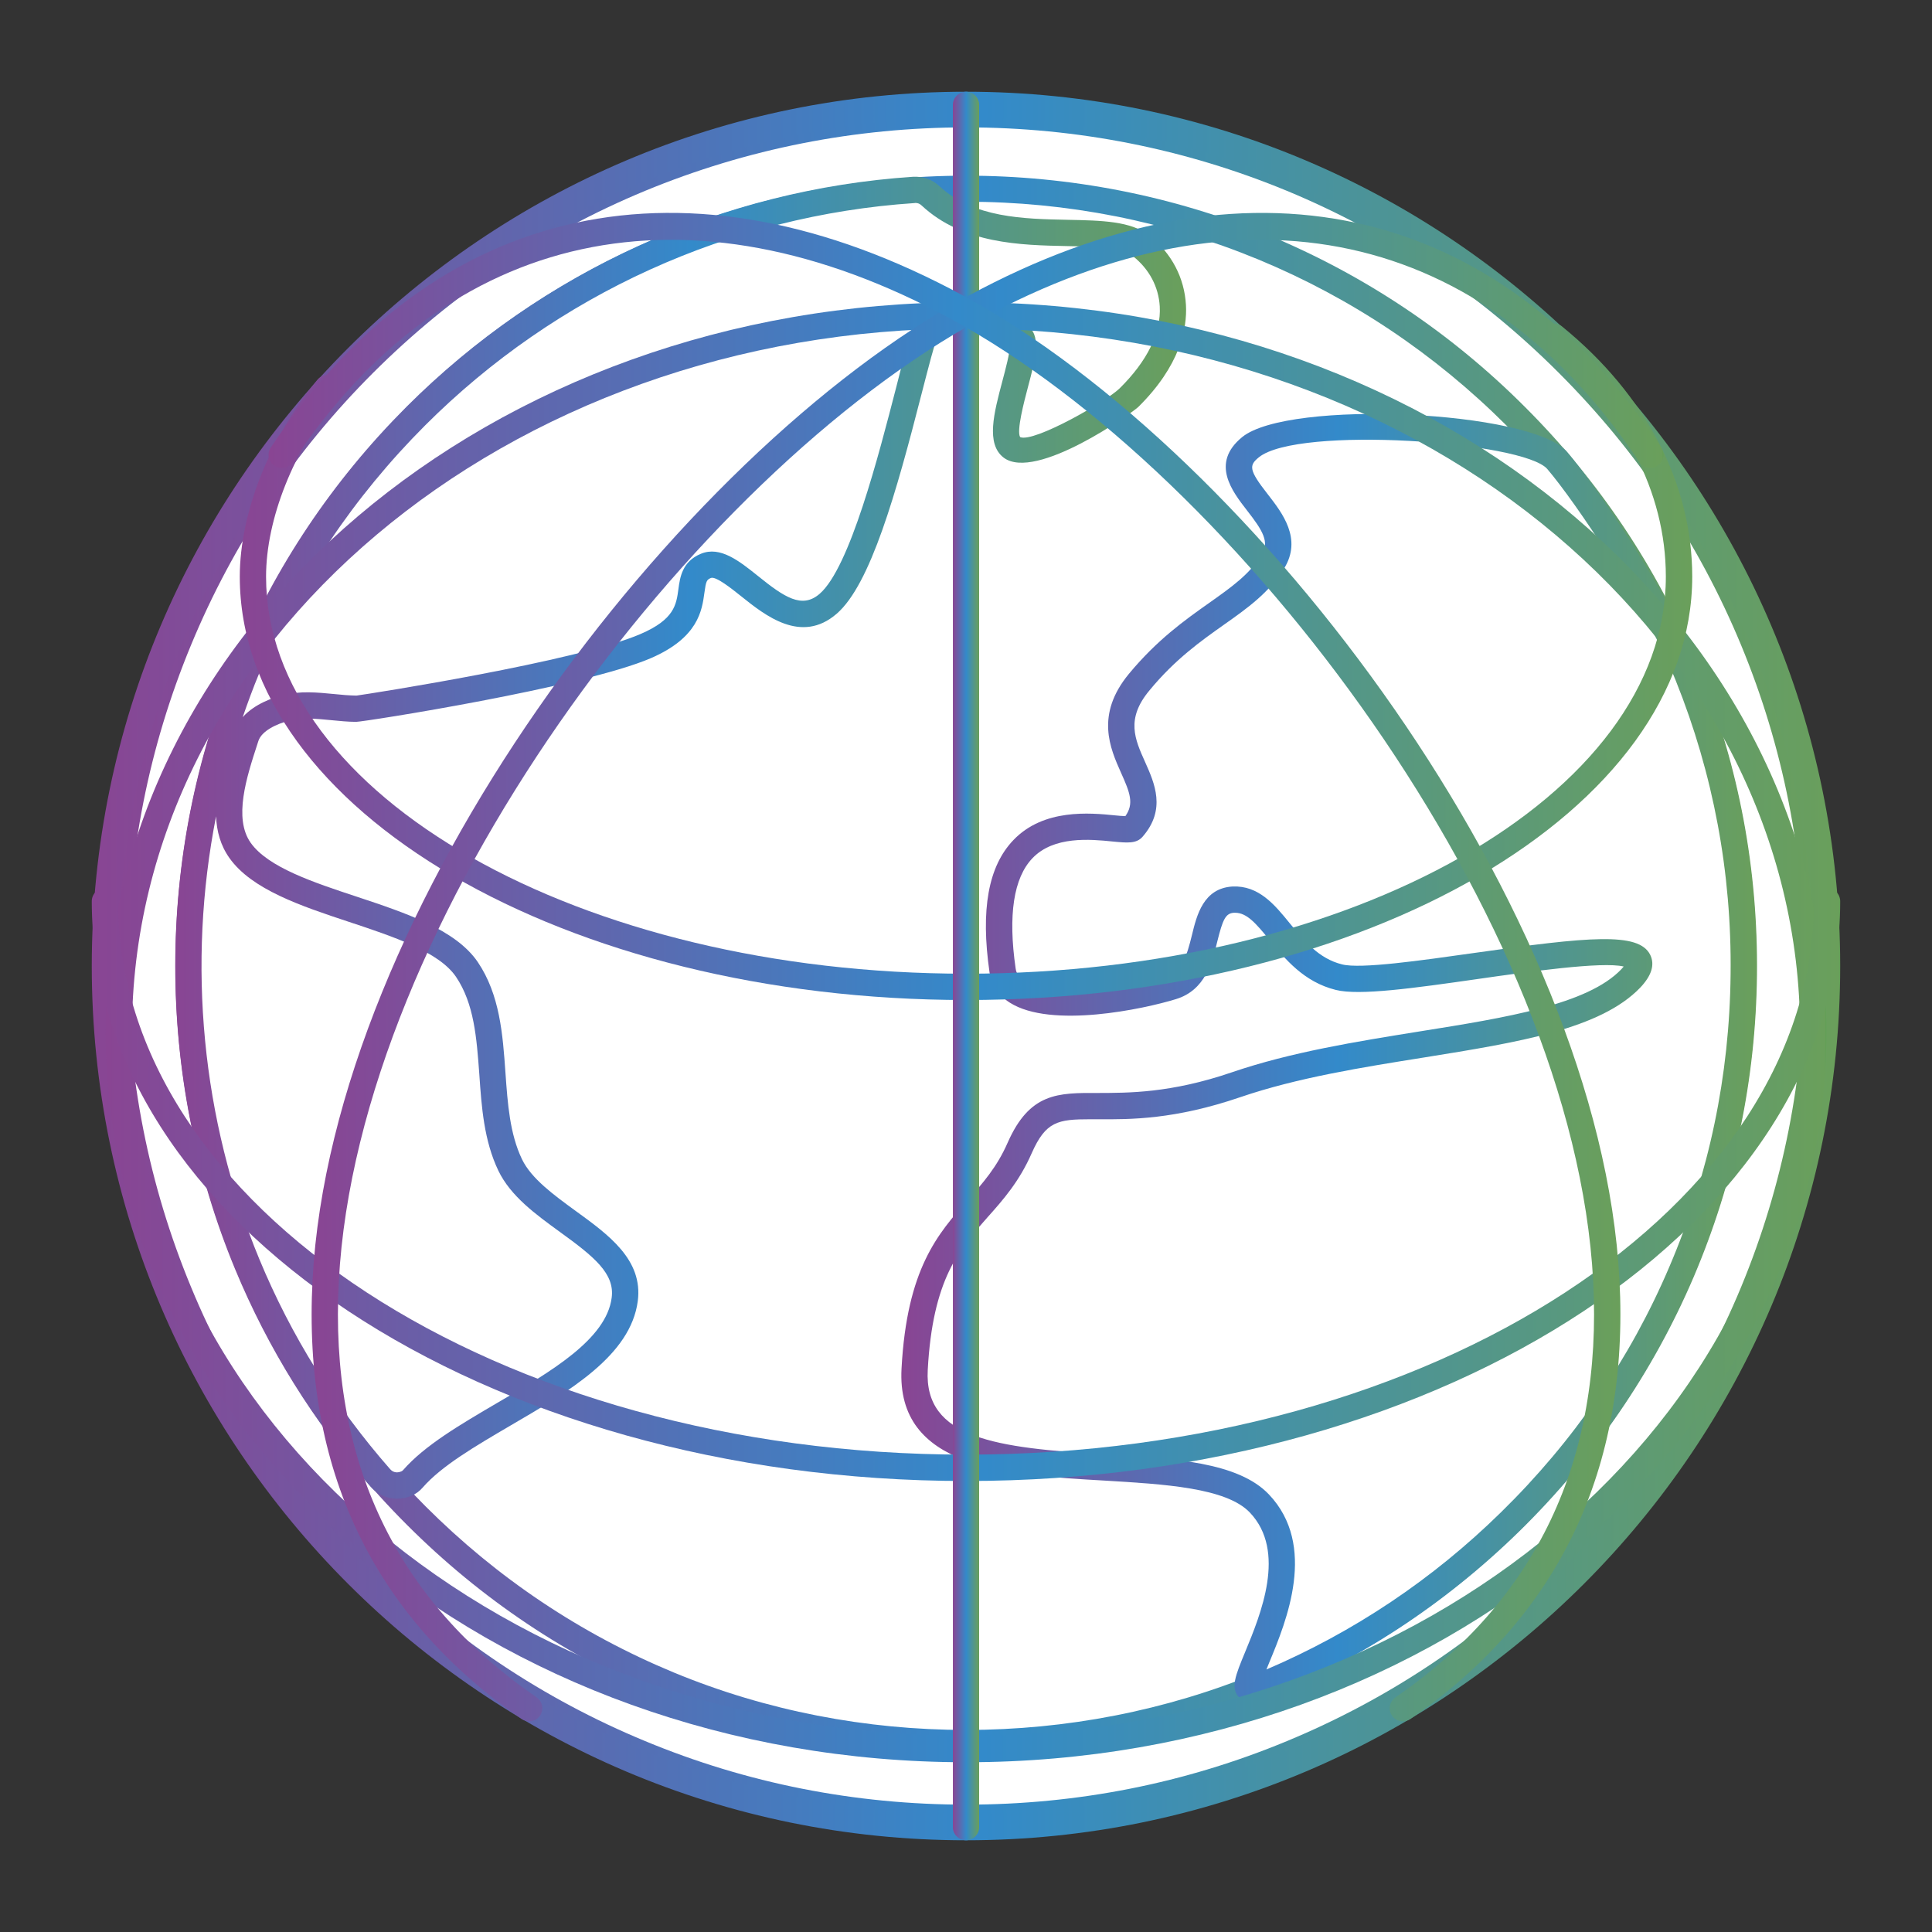 <?xml version="1.0" encoding="iso-8859-1"?>
<!-- Generator: Adobe Illustrator 26.0.3, SVG Export Plug-In . SVG Version: 6.00 Build 0)  -->
<svg version="1.1" xmlns="http://www.w3.org/2000/svg" xmlns:xlink="http://www.w3.org/1999/xlink" x="0px" y="0px"
	 viewBox="0 0 80 80" style="enable-background:new 0 0 80 80;" xml:space="preserve">
<rect x="0" y="0" width="80" height="80" fill="#333333" stroke="none"/>
<g id="environment_17">
	<g>
		<path style="fill-rule:evenodd;clip-rule:evenodd;fill:#FFFFFF;" d="M64.938,15.06C61.689,11.806,57.8,9.186,53.49,7.4
			c-4.151-1.718-8.706-2.671-13.488-2.671c-4.782,0-9.336,0.953-13.493,2.671c-4.31,1.787-8.193,4.406-11.447,7.66
			c-3.259,3.254-5.879,7.138-7.66,11.452c-1.722,4.153-2.671,8.707-2.671,13.488c0,4.787,0.949,9.342,2.671,13.494
			c1.782,4.309,4.402,8.193,7.66,11.446c3.254,3.255,7.137,5.874,11.447,7.661c4.156,1.722,8.711,2.671,13.493,2.671
			c4.782,0,9.336-0.948,13.488-2.671c4.31-1.787,8.198-4.406,11.448-7.661c3.253-3.253,5.878-7.137,7.66-11.446
			c1.722-4.153,2.671-8.708,2.671-13.494c0-4.781-0.949-9.335-2.671-13.488C70.816,22.198,68.192,18.314,64.938,15.06z"/>
		<linearGradient id="SVGID_1_" gradientUnits="userSpaceOnUse" x1="4.185" y1="40.006" x2="75.816" y2="40.006">
			<stop  offset="0" style="stop-color:#894593"/>
			<stop  offset="0.51" style="stop-color:#338ACA"/>
			<stop  offset="0.999" style="stop-color:#6A9F5B"/>
			<stop  offset="1" style="stop-color:#5F9F55"/>
		</linearGradient>
		<path style="fill-rule:evenodd;clip-rule:evenodd;fill:url(#SVGID_1_);" d="M40.003,5.275c-4.596,0-9.068,0.885-13.285,2.625
			c-4.222,1.75-8.018,4.291-11.276,7.546c-3.253,3.253-5.79,7.049-7.535,11.271c-1.745,4.217-2.629,8.684-2.629,13.284
			c0,4.602,0.884,9.073,2.629,13.285c1.741,4.221,4.282,8.012,7.541,11.271c3.259,3.259,7.049,5.795,11.271,7.54
			c4.207,1.746,8.679,2.629,13.285,2.629s9.072-0.883,13.28-2.629c4.225-1.749,8.016-4.286,11.27-7.54
			c3.253-3.254,5.795-7.05,7.545-11.271c1.74-4.208,2.624-8.679,2.624-13.285c0-4.605-0.884-9.072-2.624-13.279
			c-1.75-4.226-4.292-8.022-7.545-11.276l0,0c-3.25-3.255-7.04-5.791-11.27-7.546C49.065,6.159,44.594,5.275,40.003,5.275
			L40.003,5.275z M40.003,75.814c-4.754,0-9.359-0.912-13.702-2.709c-4.351-1.805-8.267-4.425-11.628-7.781
			c-3.36-3.36-5.975-7.272-7.776-11.623c-1.8-4.347-2.712-8.956-2.712-13.702c0-4.744,0.912-9.354,2.712-13.696
			c1.805-4.36,4.42-8.272,7.776-11.627c3.361-3.36,7.277-5.976,11.628-7.781c8.702-3.597,18.701-3.592,27.403,0
			c4.356,1.81,8.267,4.425,11.623,7.781l0,0c3.356,3.352,5.971,7.267,7.777,11.627c1.795,4.338,2.712,8.948,2.712,13.696
			c0,4.75-0.917,9.36-2.712,13.702c-1.805,4.356-4.421,8.268-7.777,11.623c-3.356,3.356-7.267,5.971-11.623,7.781
			C49.362,74.902,44.751,75.814,40.003,75.814z"/>
		<path style="fill-rule:evenodd;clip-rule:evenodd;fill:#FFFFFF;" d="M62.762,17.235c-2.972-2.967-6.512-5.36-10.447-6.994
			c-3.791-1.565-7.953-2.43-12.312-2.43c-4.365,0-8.522,0.865-12.317,2.43c-3.93,1.634-7.476,4.028-10.448,6.994
			c-2.972,2.972-5.365,6.518-6.989,10.452c-1.574,3.791-2.44,7.948-2.44,12.312c0,4.366,0.866,8.522,2.44,12.318
			c1.624,3.929,4.018,7.475,6.989,10.447c2.972,2.967,6.517,5.36,10.448,6.989c3.795,1.574,7.952,2.435,12.317,2.435
			c4.36,0,8.521-0.861,12.312-2.435c3.935-1.629,7.475-4.022,10.447-6.989c2.972-2.972,5.361-6.518,6.994-10.447
			c1.569-3.796,2.435-7.952,2.435-12.318c0-4.364-0.866-8.521-2.435-12.312C68.123,23.753,65.734,20.207,62.762,17.235z"/>
		
			<linearGradient id="SVGID_00000144318368743314020310000006801065961415100062_" gradientUnits="userSpaceOnUse" x1="7.263" y1="40.005" x2="72.732" y2="40.005">
			<stop  offset="0" style="stop-color:#894593"/>
			<stop  offset="0.51" style="stop-color:#338ACA"/>
			<stop  offset="0.999" style="stop-color:#6A9F5B"/>
			<stop  offset="1" style="stop-color:#5F9F55"/>
		</linearGradient>
		<path style="fill-rule:evenodd;clip-rule:evenodd;fill:url(#SVGID_00000144318368743314020310000006801065961415100062_);" d="
			M40.003,8.353c-4.194,0-8.262,0.805-12.104,2.393c-3.852,1.597-7.304,3.906-10.276,6.873c-2.972,2.972-5.282,6.425-6.874,10.277
			c-1.588,3.837-2.398,7.91-2.398,12.103c0,4.194,0.81,8.273,2.398,12.11c1.592,3.842,3.902,7.3,6.874,10.267
			c2.967,2.967,6.424,5.281,10.276,6.878c7.67,3.175,16.538,3.17,24.209,0c3.851-1.597,7.304-3.912,10.271-6.878
			c2.967-2.962,5.277-6.415,6.874-10.267c1.588-3.837,2.393-7.911,2.393-12.11c0-4.198-0.806-8.266-2.393-12.103
			c-1.597-3.856-3.907-7.309-6.874-10.277l0,0c-2.967-2.963-6.42-5.277-10.271-6.873C48.265,9.158,44.192,8.353,40.003,8.353
			L40.003,8.353z M40.003,72.735c-4.342,0-8.554-0.833-12.526-2.476c-3.98-1.653-7.554-4.046-10.623-7.115
			c-3.074-3.069-5.462-6.643-7.11-10.624c-1.643-3.966-2.481-8.184-2.481-12.521c0-4.341,0.838-8.549,2.481-12.52
			c1.649-3.981,4.037-7.559,7.11-10.627c3.069-3.07,6.643-5.462,10.623-7.11c7.961-3.291,17.095-3.287,25.046-0.005
			c3.986,1.657,7.559,4.046,10.623,7.115l0,0c3.069,3.064,5.462,6.642,7.11,10.627c1.643,3.971,2.477,8.179,2.477,12.52
			c0,4.342-0.833,8.555-2.477,12.521c-1.648,3.985-4.041,7.559-7.11,10.624c-3.064,3.068-6.638,5.462-10.623,7.115
			C48.556,71.902,44.34,72.735,40.003,72.735z"/>
		<path style="fill-rule:evenodd;clip-rule:evenodd;fill:#FFFFFF;" d="M64.48,19.069c1.171,1.361,4.142,5.739,5.415,8.91
			c1.588,3.953,2.357,8.161,2.311,12.369c-0.042,4.203-0.903,8.396-2.575,12.313c-1.611,3.772-3.98,7.299-7.105,10.358
			c-3.12,3.055-6.702,5.346-10.506,6.874c-1.593,0.639,2.916-4.698,0.129-7.633c-2.786-2.935-14.609,0.473-14.275-5.564
			c0.329-6.036,2.962-6.007,4.351-9.16c1.384-3.152,3.055-0.601,8.961-2.62c5.911-2.013,13.775-1.717,16.34-4.402
			c2.565-2.68-9.808,0.519-12.086-0.05c-2.273-0.57-2.735-3.301-4.369-3.209c-1.639,0.093-0.708,3.036-2.532,3.597
			c-1.824,0.56-6.726,1.417-7.026-0.671c-1.148-7.984,5.018-5.462,5.393-5.897c1.625-1.88-1.935-3.375,0.264-6.037
			c2.198-2.666,4.388-3.133,5.54-4.994c1.153-1.861-2.708-3.282-0.931-4.735C53.556,17.069,63.253,17.634,64.48,19.069z"/>
		
			<linearGradient id="SVGID_00000012430489120963732490000009780765164050676903_" gradientUnits="userSpaceOnUse" x1="37.323" y1="43.815" x2="72.753" y2="43.815">
			<stop  offset="0" style="stop-color:#894593"/>
			<stop  offset="0.51" style="stop-color:#338ACA"/>
			<stop  offset="0.999" style="stop-color:#6A9F5B"/>
			<stop  offset="1" style="stop-color:#5F9F55"/>
		</linearGradient>
		<path style="fill-rule:evenodd;clip-rule:evenodd;fill:url(#SVGID_00000012430489120963732490000009780765164050676903_);" d="
			M45.145,46.346c-1.342,0-1.843,0.088-2.425,1.407c-0.514,1.171-1.18,1.926-1.833,2.657c-1.166,1.314-2.268,2.559-2.471,6.318
			c-0.158,2.842,2.819,3.227,7.369,3.495c2.823,0.162,5.485,0.32,6.757,1.657c2.014,2.12,0.723,5.254,0.024,6.939
			c-0.042,0.097-0.083,0.204-0.126,0.311c3.629-1.556,6.879-3.731,9.707-6.504c3.005-2.939,5.357-6.365,6.981-10.179
			c1.638-3.837,2.49-7.906,2.532-12.104c0.051-4.203-0.718-8.295-2.268-12.155c-1.25-3.111-4.171-7.42-5.323-8.768
			c-0.981-1.139-10.322-1.805-11.947-0.481c-0.403,0.333-0.421,0.514,0.37,1.523c0.607,0.782,1.439,1.847,0.68,3.078
			c-0.63,1.009-1.527,1.648-2.48,2.32c-0.954,0.676-2.032,1.434-3.101,2.735c-0.977,1.175-0.602,2.009-0.171,2.967
			c0.388,0.87,0.874,1.953-0.102,3.078c-0.255,0.302-0.639,0.264-1.254,0.204c-0.917-0.093-2.43-0.236-3.314,0.694
			c-0.778,0.815-1.015,2.351-0.694,4.568c0.028,0.209,0.139,0.361,0.342,0.496c1.084,0.685,4.166,0.287,5.98-0.269
			c0.588-0.181,0.76-0.731,0.977-1.611c0.199-0.824,0.472-1.944,1.685-2.014c1.079-0.046,1.736,0.745,2.37,1.528
			c0.588,0.712,1.189,1.458,2.165,1.698c0.764,0.195,3.255-0.161,5.448-0.471c4.814-0.685,6.823-0.87,7.304,0.065
			c0.204,0.407,0.07,0.861-0.407,1.366c-1.648,1.717-5.032,2.263-8.948,2.893c-2.578,0.411-5.249,0.837-7.609,1.643
			c-2.722,0.931-4.56,0.926-5.903,0.916C45.348,46.346,45.247,46.346,45.145,46.346L45.145,46.346z M51.801,70.49
			c-0.227,0-0.385-0.097-0.482-0.193c-0.384-0.385-0.162-0.922,0.241-1.894c0.644-1.56,1.722-4.165,0.194-5.772
			c-0.976-1.028-3.545-1.176-6.035-1.324c-4.037-0.232-8.619-0.5-8.388-4.643c0.223-4.133,1.504-5.578,2.745-6.976
			c0.621-0.699,1.204-1.356,1.648-2.37c0.912-2.073,2.083-2.069,3.74-2.06c1.246-0.005,3,0.014,5.545-0.856
			c2.449-0.838,5.161-1.273,7.786-1.695c3.569-0.569,6.943-1.111,8.337-2.569c0.042-0.046,0.074-0.083,0.102-0.116
			c-0.885-0.217-3.966,0.218-6.059,0.519c-2.62,0.375-4.892,0.694-5.864,0.449c-1.329-0.329-2.111-1.296-2.745-2.069
			c-0.565-0.694-0.94-1.125-1.421-1.125c-0.014,0-0.028,0-0.047,0c-0.352,0.017-0.468,0.286-0.69,1.179
			C50.2,39.834,49.912,41,48.695,41.371c-1.333,0.412-5.171,1.231-6.878,0.148c-0.477-0.301-0.769-0.736-0.843-1.259
			c-0.375-2.597-0.051-4.388,0.986-5.471c1.25-1.314,3.176-1.13,4.204-1.027c0.143,0.013,0.318,0.032,0.435,0.032
			c0.365-0.514,0.194-0.967-0.176-1.787c-0.454-1.018-1.079-2.407,0.324-4.106c1.166-1.407,2.305-2.217,3.314-2.93
			c0.936-0.662,1.676-1.185,2.185-2.004c0.325-0.523,0.051-0.986-0.615-1.838c-0.601-0.777-1.523-1.948-0.194-3.031
			c1.921-1.565,11.979-1.107,13.455,0.615l0,0c1.194,1.394,4.218,5.852,5.508,9.069c1.606,3.994,2.399,8.225,2.352,12.576
			c-0.046,4.337-0.931,8.549-2.619,12.516c-1.69,3.948-4.12,7.494-7.222,10.535c-3.105,3.036-6.702,5.388-10.692,6.994
			C52.061,70.462,51.921,70.49,51.801,70.49z"/>
		<path style="fill-rule:evenodd;clip-rule:evenodd;fill:#FFFFFF;" d="M37.84,7.863c-7.507,0.505-14.877,3.624-20.617,9.364
			c-3.088,3.088-5.416,6.642-6.985,10.428c-3.268,7.879-3.268,16.807,0,24.69c1.305,3.157,3.143,6.151,5.508,8.85
			c0.175,0.199,0.398,0.306,0.662,0.314c0.268,0.01,0.514-0.069,0.689-0.268c2.147-2.477,8.346-4.185,8.772-7.434
			c0.314-2.416-3.689-3.37-4.744-5.569c-1.194-2.495-0.242-5.814-1.796-8.1c-1.616-2.37-7.73-2.588-9.388-4.925
			c-0.907-1.282-0.24-3.208,0.241-4.698c0.209-0.653,1-1.032,1.662-1.203c0.939-0.241,1.939,0.023,2.911,0.037
			c0.065,0,9.179-1.384,11.985-2.597c2.8-1.213,1.259-2.819,2.49-3.324c1.232-0.5,3.166,3.212,5.064,1.574
			c1.893-1.643,3.383-9.586,4.06-11.424c0.68-1.833,3.193-0.046,3.851,0.343c0.666,0.389-1.162,3.944-0.314,4.592
			c0.847,0.648,4.411-1.601,4.86-2.046c2.676-2.648,2.009-5.088,0.505-6.281c-1.495-1.194-6.082,0.389-8.721-2.074
			C38.341,7.932,38.109,7.844,37.84,7.863z"/>
		
			<linearGradient id="SVGID_00000160911437222115382190000012582886485099907713_" gradientUnits="userSpaceOnUse" x1="7.256" y1="34.687" x2="49.113" y2="34.687">
			<stop  offset="0" style="stop-color:#894593"/>
			<stop  offset="0.51" style="stop-color:#338ACA"/>
			<stop  offset="0.999" style="stop-color:#6A9F5B"/>
			<stop  offset="1" style="stop-color:#5F9F55"/>
		</linearGradient>
		<path style="fill-rule:evenodd;clip-rule:evenodd;fill:url(#SVGID_00000160911437222115382190000012582886485099907713_);" d="
			M37.84,7.863h0.014H37.84L37.84,7.863z M41.923,14.385c0.005,0,0.005,0.004,0.009,0.009L41.923,14.385L41.923,14.385z
			 M37.91,8.404c-0.01,0-0.033,0-0.033,0.004c-7.647,0.509-14.84,3.777-20.269,9.202c-2.968,2.971-5.281,6.42-6.869,10.253
			c-0.25,0.601-0.476,1.217-0.689,1.833c0.5-0.56,1.282-0.815,1.661-0.912c0.722-0.185,1.435-0.111,2.116-0.046
			c0.314,0.033,0.624,0.06,0.934,0.065c0.5-0.065,9.151-1.417,11.762-2.55c1.403-0.603,1.481-1.213,1.569-1.861
			c0.065-0.482,0.153-1.143,0.935-1.463c0.796-0.329,1.583,0.301,2.347,0.912c1.106,0.893,1.833,1.379,2.564,0.749
			c1.254-1.082,2.448-5.753,3.17-8.545c0.301-1.189,0.542-2.128,0.737-2.652c0.25-0.68,0.699-0.958,1.032-1.074
			c1.157-0.393,2.6,0.514,3.388,1l0.218,0.129c0.666,0.389,0.407,1.361,0.079,2.592c-0.153,0.583-0.477,1.801-0.32,2.06
			c0.575,0.241,3.597-1.495,4.124-2.023c1.143-1.13,1.718-2.3,1.657-3.388c-0.047-0.81-0.435-1.546-1.107-2.079
			c-0.467-0.375-1.564-0.398-2.726-0.42c-1.926-0.038-4.319-0.089-6.027-1.681C38.086,8.436,38.007,8.404,37.91,8.404L37.91,8.404z
			 M8.947,33.802c-1.203,6.11-0.606,12.544,1.791,18.335c1.315,3.175,3.138,6.101,5.416,8.697c0.079,0.088,0.161,0.129,0.277,0.134
			c0.167-0.009,0.236-0.064,0.255-0.088c0.893-1.027,2.361-1.884,3.907-2.791c2.222-1.292,4.513-2.634,4.735-4.351
			c0.134-1-0.722-1.698-2.144-2.726c-1.004-0.731-2.041-1.481-2.55-2.541c-0.593-1.241-0.695-2.634-0.786-3.981
			c-0.111-1.509-0.213-2.929-0.968-4.045c-0.708-1.037-2.602-1.666-4.434-2.273c-1.981-0.657-4.023-1.337-4.949-2.648
			C9.129,35.005,8.971,34.413,8.947,33.802L8.947,33.802z M16.446,62.056c-0.019,0-0.032,0-0.051,0
			c-0.421-0.019-0.786-0.19-1.06-0.505c-2.356-2.684-4.24-5.716-5.6-8.998c-3.305-7.975-3.305-17.126,0-25.107
			c1.643-3.967,4.031-7.535,7.105-10.609c5.614-5.611,13.057-8.989,20.963-9.517c0.426-0.023,0.801,0.111,1.102,0.393
			c1.407,1.31,3.481,1.352,5.309,1.389c1.408,0.028,2.625,0.051,3.384,0.657c0.916,0.727,1.449,1.75,1.509,2.871
			c0.055,0.981-0.245,2.513-1.972,4.221c-0.218,0.217-4.249,3.105-5.578,2.097c-0.74-0.574-0.403-1.843-0.046-3.185
			c0.125-0.472,0.31-1.166,0.305-1.444l-0.129-0.079c-0.491-0.305-1.801-1.111-2.454-0.893c-0.106,0.037-0.255,0.12-0.366,0.421
			c-0.175,0.472-0.421,1.435-0.708,2.546c-1.051,4.106-2.115,7.892-3.514,9.1c-1.467,1.269-2.962,0.07-3.952-0.722
			c-0.394-0.315-1.047-0.838-1.255-0.76c-0.172,0.074-0.204,0.12-0.269,0.607c-0.102,0.741-0.25,1.861-2.213,2.712
			c-2.791,1.208-11.887,2.639-12.206,2.639c-0.005,0-0.005,0-0.005,0c-0.338,0-0.685-0.037-1.023-0.069
			c-0.624-0.06-1.212-0.12-1.745,0.019c-0.527,0.134-1.143,0.426-1.278,0.842l-0.046,0.143c-0.444,1.361-0.99,3.055-0.273,4.073
			c0.722,1.018,2.597,1.639,4.406,2.236c2.004,0.666,4.078,1.357,4.995,2.698c0.917,1.356,1.037,2.995,1.148,4.578
			c0.092,1.301,0.181,2.537,0.685,3.592c0.389,0.805,1.315,1.477,2.208,2.129c1.379,1,2.81,2.032,2.587,3.744
			c-0.297,2.25-2.824,3.727-5.268,5.152c-1.468,0.861-2.856,1.671-3.638,2.569C17.247,61.894,16.872,62.056,16.446,62.056z"/>
		
			<linearGradient id="SVGID_00000039847736153746948360000016663176821833435829_" gradientUnits="userSpaceOnUse" x1="3.8" y1="40" x2="76.2" y2="40">
			<stop  offset="0" style="stop-color:#894593"/>
			<stop  offset="0.51" style="stop-color:#338ACA"/>
			<stop  offset="0.999" style="stop-color:#6A9F5B"/>
			<stop  offset="1" style="stop-color:#5F9F55"/>
		</linearGradient>
		<path style="fill-rule:evenodd;clip-rule:evenodd;fill:url(#SVGID_00000039847736153746948360000016663176821833435829_);" d="
			M40.003,4.886c-19.367,0-35.115,15.752-35.115,35.114c0,19.363,15.748,35.115,35.115,35.115c19.357,0,35.109-15.752,35.109-35.115
			C75.112,20.638,59.36,4.886,40.003,4.886L40.003,4.886z M40.003,76.202C20.038,76.202,3.8,59.959,3.8,39.999
			c0-19.963,16.238-36.201,36.202-36.201c19.959,0,36.197,16.238,36.197,36.201C76.2,59.959,59.961,76.202,40.003,76.202z"/>
		
			<linearGradient id="SVGID_00000119119136957869794780000001839030049639520155_" gradientUnits="userSpaceOnUse" x1="4.374" y1="42.742" x2="75.625" y2="42.742">
			<stop  offset="0" style="stop-color:#894593"/>
			<stop  offset="0.51" style="stop-color:#338ACA"/>
			<stop  offset="0.999" style="stop-color:#6A9F5B"/>
			<stop  offset="1" style="stop-color:#5F9F55"/>
		</linearGradient>
		<path style="fill-rule:evenodd;clip-rule:evenodd;fill:url(#SVGID_00000119119136957869794780000001839030049639520155_);" d="
			M40.003,13.602c-19.048,0-34.54,13.071-34.54,29.138c0,16.071,15.492,29.138,34.54,29.138c19.043,0,34.535-13.066,34.535-29.138
			C74.538,26.674,59.045,13.602,40.003,13.602L40.003,13.602z M40.003,72.971c-19.649,0-35.629-13.562-35.629-30.23
			s15.979-30.226,35.629-30.226c19.644,0,35.623,13.558,35.623,30.226S59.647,72.971,40.003,72.971z"/>
		
			<linearGradient id="SVGID_00000160162405408145293420000003142482650843461794_" gradientUnits="userSpaceOnUse" x1="3.8" y1="49.05" x2="76.2" y2="49.05">
			<stop  offset="0" style="stop-color:#894593"/>
			<stop  offset="0.51" style="stop-color:#338ACA"/>
			<stop  offset="0.999" style="stop-color:#6A9F5B"/>
			<stop  offset="1" style="stop-color:#5F9F55"/>
		</linearGradient>
		<path style="fill-rule:evenodd;clip-rule:evenodd;fill:url(#SVGID_00000160162405408145293420000003142482650843461794_);" d="
			M40.003,61.325C20.038,61.325,3.8,50.553,3.8,37.32c0-0.301,0.245-0.546,0.541-0.546c0.301,0,0.546,0.245,0.546,0.546
			c0,12.637,15.748,22.913,35.115,22.913c19.357,0,35.109-10.276,35.109-22.913c0-0.301,0.245-0.546,0.546-0.546
			c0.297,0,0.542,0.245,0.542,0.546C76.2,50.553,59.961,61.325,40.003,61.325z"/>
		
			<linearGradient id="SVGID_00000181063152657722393190000007094831689692744351_" gradientUnits="userSpaceOnUse" x1="9.929" y1="27.404" x2="70.071" y2="27.404">
			<stop  offset="0" style="stop-color:#894593"/>
			<stop  offset="0.51" style="stop-color:#338ACA"/>
			<stop  offset="0.999" style="stop-color:#6A9F5B"/>
			<stop  offset="1" style="stop-color:#5F9F55"/>
		</linearGradient>
		<path style="fill-rule:evenodd;clip-rule:evenodd;fill:url(#SVGID_00000181063152657722393190000007094831689692744351_);" d="
			M40.003,41.408c-16.586,0-30.074-7.865-30.074-17.53c0-2.629,1.232-5.749,3.212-8.151c0.195-0.233,0.533-0.265,0.769-0.07
			c0.232,0.19,0.259,0.532,0.069,0.764c-1.823,2.212-2.962,5.072-2.962,7.457c0,9.064,13.002,16.441,28.986,16.441
			c15.973,0,28.976-7.378,28.976-16.441c0-3.518-1.768-6.892-4.981-9.512c-0.232-0.185-0.268-0.532-0.079-0.763
			c0.19-0.236,0.537-0.268,0.769-0.079c3.472,2.828,5.383,6.503,5.383,10.355C70.071,33.543,56.582,41.408,40.003,41.408z"/>
		
			<linearGradient id="SVGID_00000132797991338163305240000010226051981554989704_" gradientUnits="userSpaceOnUse" x1="39.456" y1="40" x2="40.544" y2="40">
			<stop  offset="0" style="stop-color:#894593"/>
			<stop  offset="0.51" style="stop-color:#338ACA"/>
			<stop  offset="0.999" style="stop-color:#6A9F5B"/>
			<stop  offset="1" style="stop-color:#5F9F55"/>
		</linearGradient>
		<path style="fill-rule:evenodd;clip-rule:evenodd;fill:url(#SVGID_00000132797991338163305240000010226051981554989704_);" d="
			M40.003,76.202c-0.301,0-0.546-0.245-0.546-0.546V4.345c0-0.301,0.245-0.546,0.546-0.546c0.297,0,0.541,0.245,0.541,0.546v71.311
			C40.544,75.957,40.299,76.202,40.003,76.202z"/>
		
			<linearGradient id="SVGID_00000103966208331043561890000012031907318467811465_" gradientUnits="userSpaceOnUse" x1="12.903" y1="40.047" x2="68.876" y2="40.047">
			<stop  offset="0" style="stop-color:#894593"/>
			<stop  offset="0.51" style="stop-color:#338ACA"/>
			<stop  offset="0.999" style="stop-color:#6A9F5B"/>
			<stop  offset="1" style="stop-color:#5F9F55"/>
		</linearGradient>
		<path style="fill-rule:evenodd;clip-rule:evenodd;fill:url(#SVGID_00000103966208331043561890000012031907318467811465_);" d="
			M21.913,71.277c-0.106,0-0.217-0.032-0.309-0.093c-6.162-4.249-9.078-10.373-8.661-18.195
			c0.81-15.312,15.007-34.138,27.152-40.739c11.443-6.212,21.899-3.925,28.689,6.281c0.167,0.25,0.102,0.588-0.152,0.754
			c-0.246,0.167-0.583,0.097-0.75-0.152C61.438,9.45,51.5,7.293,40.613,13.209C28.717,19.67,14.821,38.084,14.03,53.048
			c-0.398,7.42,2.361,13.22,8.193,17.238c0.245,0.172,0.305,0.51,0.139,0.755C22.255,71.194,22.084,71.277,21.913,71.277z"/>
		
			<linearGradient id="SVGID_00000116221712548354632350000011828278287293922215_" gradientUnits="userSpaceOnUse" x1="11.121" y1="40.046" x2="67.096" y2="40.046">
			<stop  offset="0" style="stop-color:#894593"/>
			<stop  offset="0.51" style="stop-color:#338ACA"/>
			<stop  offset="0.999" style="stop-color:#6A9F5B"/>
			<stop  offset="1" style="stop-color:#5F9F55"/>
		</linearGradient>
		<path style="fill-rule:evenodd;clip-rule:evenodd;fill:url(#SVGID_00000116221712548354632350000011828278287293922215_);" d="
			M58.087,71.277c-0.171,0-0.342-0.083-0.448-0.236c-0.167-0.245-0.107-0.583,0.143-0.755c5.827-4.017,8.582-9.817,8.188-17.238
			C65.178,38.084,51.283,19.67,39.382,13.209C28.495,7.293,18.557,9.45,12.118,19.134c-0.167,0.25-0.505,0.32-0.754,0.152
			c-0.25-0.167-0.319-0.505-0.152-0.754C18.006,8.32,28.463,6.039,39.901,12.25c12.15,6.601,26.347,25.426,27.157,40.739
			c0.412,7.822-2.5,13.946-8.661,18.195C58.3,71.245,58.194,71.277,58.087,71.277z"/>
	</g>
</g>
<g id="Layer_1">
</g>
</svg>
